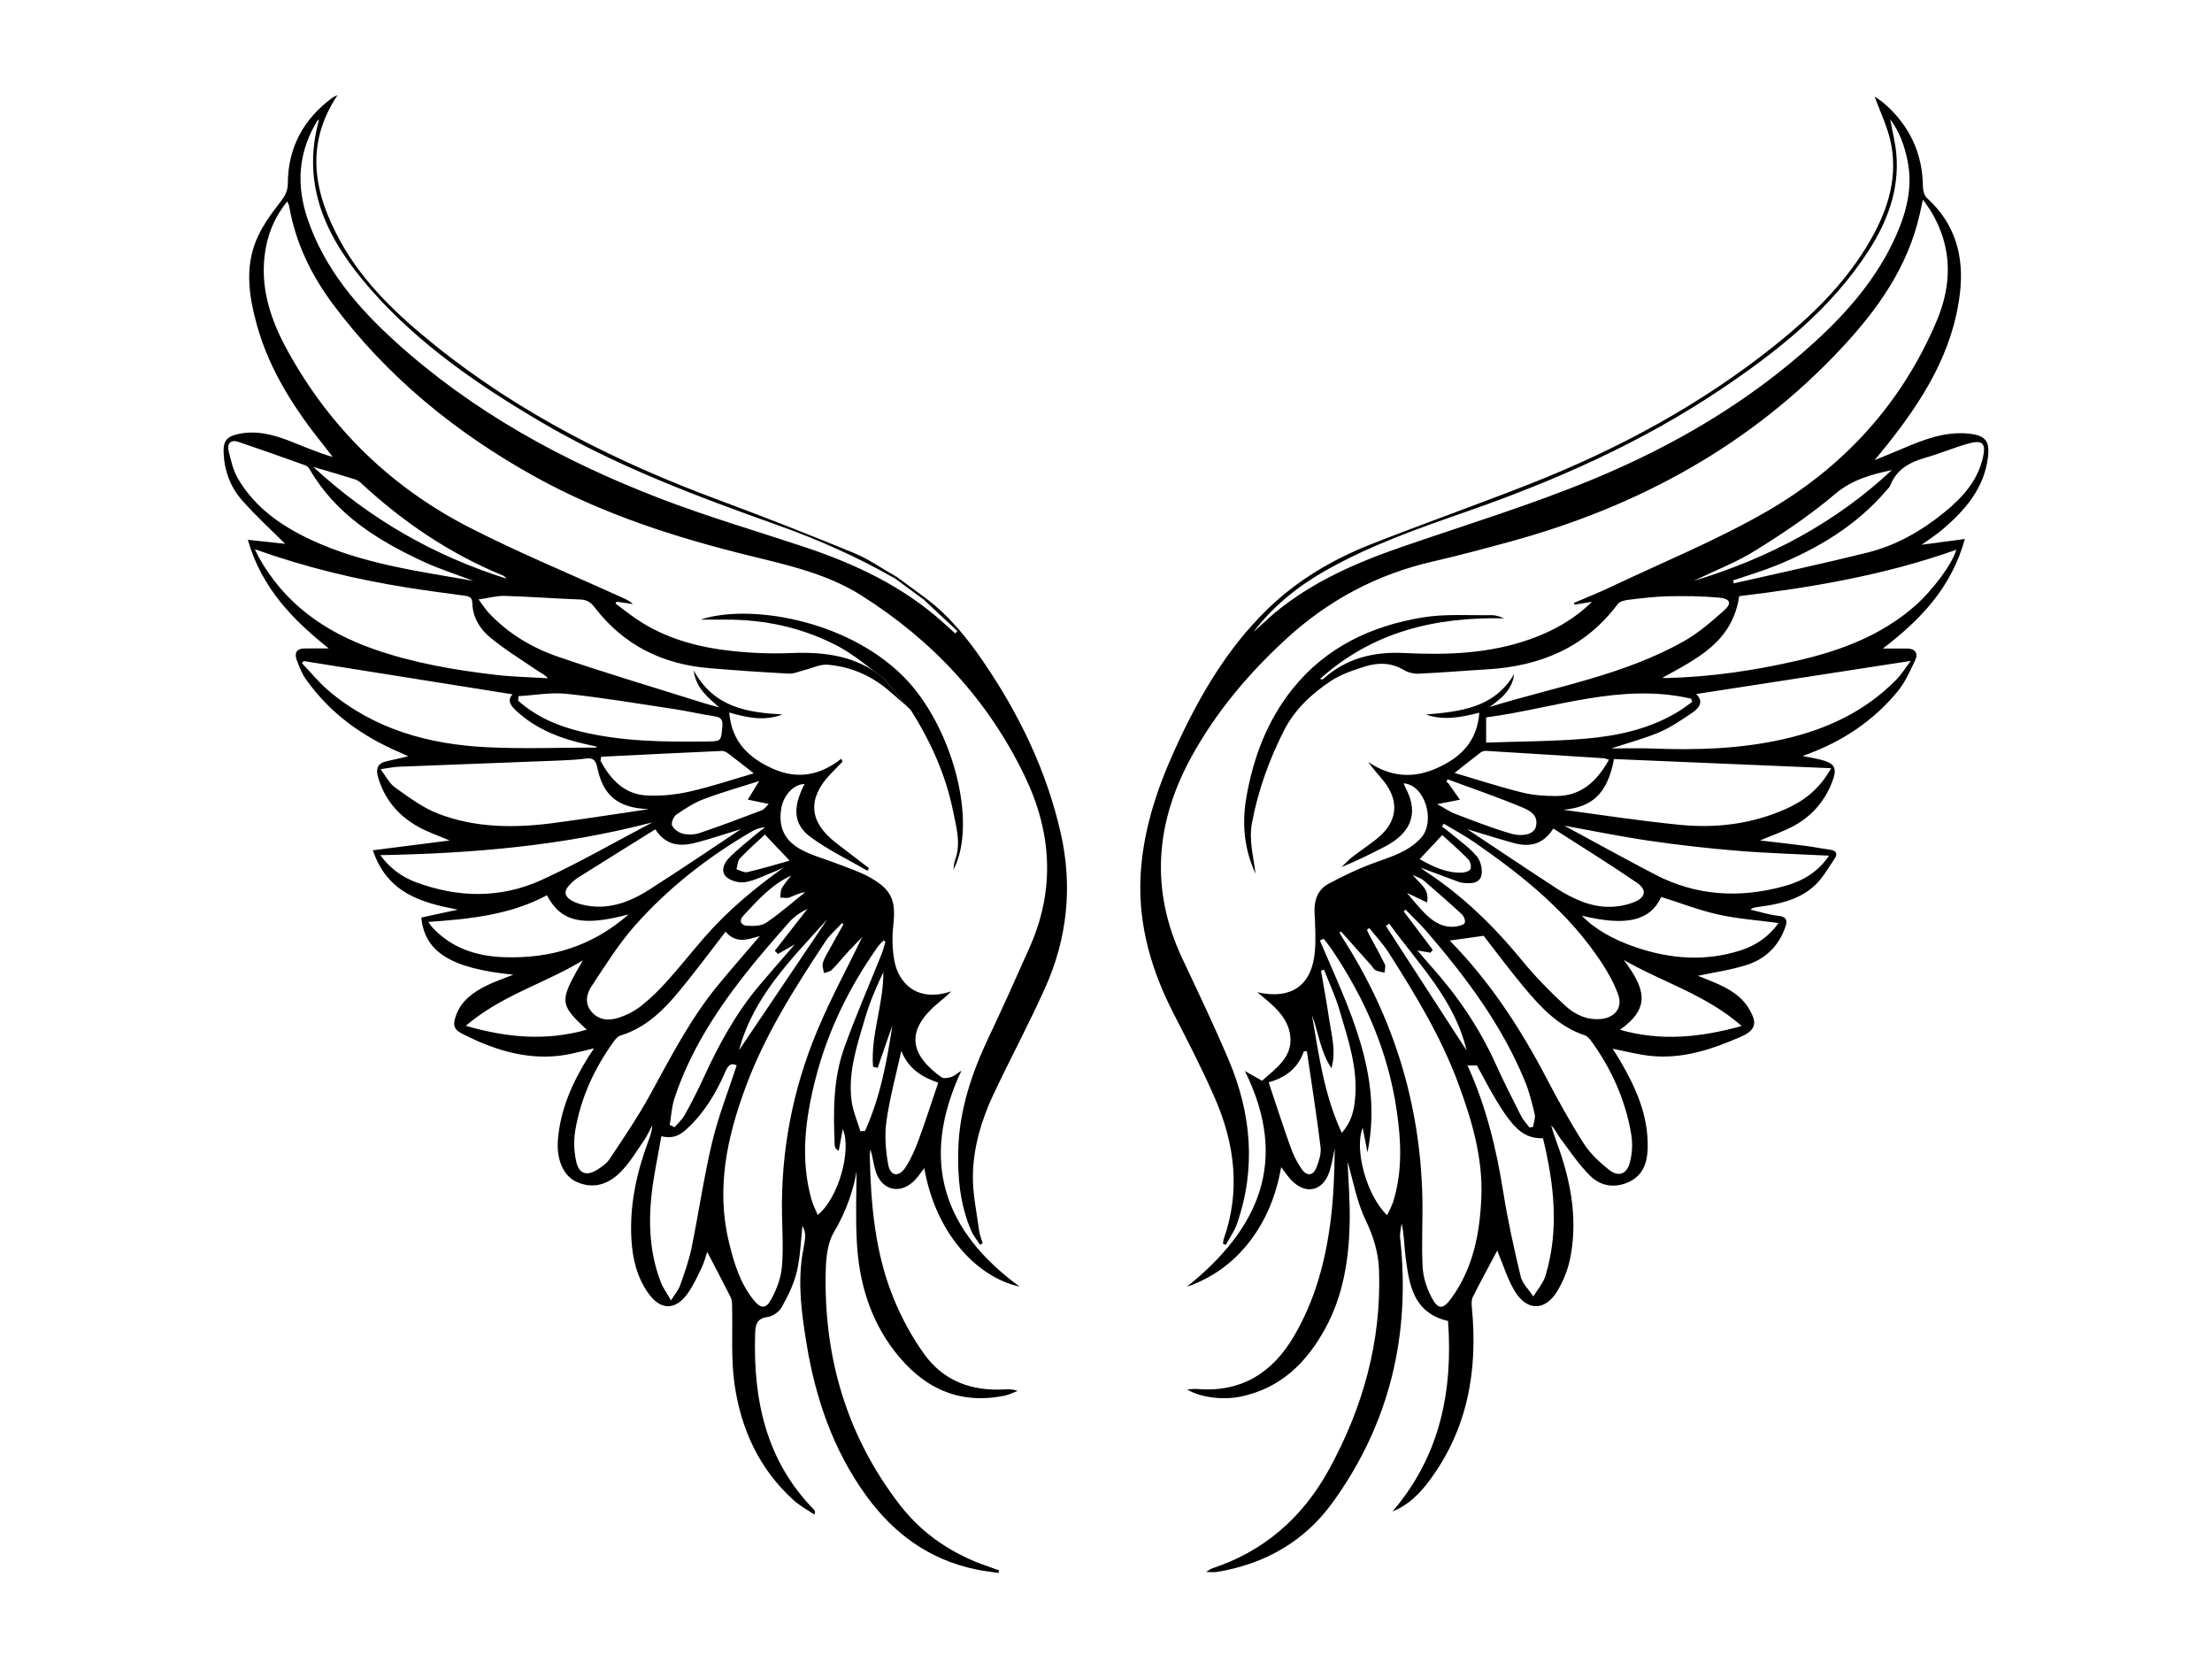 <?xml version="1.0" encoding="UTF-8"?><svg id="a" xmlns="http://www.w3.org/2000/svg" viewBox="0 0 800 600.7"><path d="M454.05,315.88c-4.09-8.89-4.95-18.09-3.28-27.61,2.53-14.41,7.54-27.76,16.79-39.26,12.09-15.03,28.46-22.7,46.97-25.74,8.14-1.34,16.6-.69,24.92-.82,1.5-.02,3.01,.53,4.55,1.15-24.75-.56-47.47,4.75-66.61,21.92,.6,.09,.91,.23,1.01,.14,8.4-7.64,18.32-10.08,29.51-9.52,15.39,.77,30.71,.25,45.52-5.01,8.31-2.95,15.81-7.13,22.34-13.51-2.1,.35-4.2,.69-6.3,1.04l-.22-.64c4.48-1.93,9.03-3.73,13.43-5.82,18.78-8.92,38.16-16.82,56.13-27.17,27.86-16.04,48.93-39,61.6-68.93,5.62-13.27,5.72-26.59-1.86-39.39-.79-1.33-1.73-2.56-3.09-4.54-.52,2.34-.85,3.91-1.21,5.48-4.33,18.93-15.08,34.11-28.02,48-32.88,35.29-73.49,57.41-119.61,70.08-9.44,2.59-18.89,5.13-28.43,7.32-20.17,4.63-37.71,13.95-52.97,27.95-13.69,12.56-25.5,26.54-34.41,42.84-12.93,23.67-14.92,47.89-3.23,72.73,5.72,12.15,11.51,24.27,16.75,36.62,8.22,19.36,10.05,39.22,3.03,59.4-.93,2.68-2.68,5.07-4.06,7.6l-.99-.49c.09-.56,.09-1.15,.28-1.67,6.12-17.41,3.98-34.4-3.18-50.87-4.52-10.41-9.77-20.52-14.96-30.63-7.88-15.33-12.67-31.44-11.99-48.77,.64-16.29,5.6-31.61,12.27-46.34,8.54-18.84,18.74-36.66,33.78-51.23,10.76-10.43,23.48-17.92,37.31-23.37,19.11-7.53,38.49-14.35,57.6-21.87,32.03-12.61,62.08-28.83,89-50.47,12.61-10.13,24.15-21.34,32.66-35.29,6.91-11.33,11.41-23.45,8.91-36.88-1.14-6.11-4.04-11.9-6-17.41,.71,.52,2.29,1.49,3.67,2.69,9.03,7.96,13.68,17.93,13.8,30.02,.01,1.37,.53,3.17,1.48,4.03,10.34,9.38,13.48,21.2,11.88,34.57-2.56,21.26-13.48,38.55-26.45,54.81-1.2,1.51-2.44,2.99-4.4,5.39,3.95-1.64,6.96-2.85,9.94-4.12,7.71-3.28,15.44-6.36,24.13-5.48,5.94,.61,7.66,2.6,6.93,8.51-1.37,11.26-8.21,19.12-16.37,26.09-2.38,2.03-5.05,3.71-7.63,5.59,4.85-.65,9.74-1.3,15.65-2.1-4.92,17.89-16.48,29.56-29.67,39.62,2.62,0,5.73-.01,8.85,0,2.79,.02,3.99,1.72,2.93,4.03-1.85,4.01-3.72,8.19-6.49,11.55-8.57,10.38-19.44,17.71-32.05,22.44-.53,.2-1.05,.39-2.27,.83,2.54,.51,4.39,.81,6.2,1.25,5.64,1.39,6.52,3.11,4.33,8.57-2.76,6.9-7.48,12.17-14,15.62-3.71,1.96-7.73,3.34-11.91,5.11,5.63,.66,11.07,1.26,16.49,1.96,2.99,.39,5.96,1,8.95,1.39,2.05,.27,2.66,1.54,1.68,3-2.46,3.65-4.69,7.71-7.96,10.5-5.66,4.84-12.92,6.32-20.2,7.24-.78,.1-1.57,.18-2.42,.92,3.33,.77,6.63,1.87,10.01,2.23,3.36,.35,3.38,1.93,2.49,4.38-2.43,6.74-7.26,11.29-13.87,13.4-5.92,1.88-12.16,2.74-17.67,3.93,1.44,.57,3.83,1.46,6.17,2.47,4.84,2.09,9.45,4.65,12.24,9.3,2.59,4.32,3.48,7.5-2.74,10.22-10.69,4.66-21.47,8.28-33.3,6.91-4.28-.5-8.48-1.61-13.17-2.53,.93,1.48,1.82,2.82,2.63,4.21,5.77,9.8,10.33,19.99,10.04,31.72-.13,5.14-1.62,9.71-6.52,12.11-5.04,2.47-10.33,1.79-14.2-2.01-4.17-4.09-7.45-9.09-11-13.79-1.07-1.41-1.72-3.13-3.2-4.5,.63,1.94,1.19,3.9,1.9,5.81,4.98,13.34,7.74,27.03,5.19,41.23-.79,4.42-2.49,8.92-4.8,12.77-4.37,7.31-10.95,7.41-15.38,.21-2.68-4.35-4.17-9.44-6.18-14.2-.22-.51-.31-1.08-.19-.63-2.79,5.25-5.92,10.98-8.85,16.79-.53,1.05-.49,2.51-.37,3.74,2.22,22.67-1.41,43.93-15.28,62.62-3.5,4.72-7.62,8.94-13.42,11.25,17.18-20.02,21.92-43.47,20.1-68.87-12.8-3.06-14.05-13.31-15.39-23.36-.52-3.91-.43-7.89-1.42-11.94-.19,1.73-.71,3.5-.53,5.2,3.85,34.97-3.71,67.11-24.4,95.71-10.24,14.15-24.58,22.29-41.84,25.12-1.04,.17-2.13,.02-3.96,.02,1.12-.68,1.6-1.1,2.16-1.28,18.88-6.21,32.78-18.45,42.25-35.66,12.35-22.46,19.07-46.47,18.16-72.27-.22-6.27-2-12.11-4.83-17.98-3.24-6.73-4.54-14.4-6.67-21.66-.1-.34-.15-.69,.06-1.03,.31,8.07,1.04,16.16,.82,24.22-.34,13.02-2.4,25.77-8.74,37.45-6.83,12.57-16.3,21.86-30.86,24.83-6.23,1.27-14.6,.27-19.18-2.65,1.51-.07,2.5-.23,3.47-.15,15.91,1.36,27.28-5.66,35.15-19.06,7.6-12.94,11.44-27.15,13.29-41.89,1.08-8.62,1.37-17.34,1.48-26.07-.63,2.83-1.02,5.73-1.93,8.46-2.4,7.21-8.8,8.46-13.98,2.83-1.13-1.23-2.05-2.65-3.46-4.48-1.82,10.12-5.36,19-11.34,26.8-6.01,7.84-13.66,13.3-22.79,16.46,25.91-20.74,37.2-45.31,21-78.03,2.22,1.26,4.13,2.34,6.21,3.53,4.98-4.49,11.06-8.48,10.21-16.15-.78-7-6.34-11.28-11.95-15.86,12.43,2.79,19.81-2.55,20.85-14.79,.4-4.68,.07-9.43-.13-14.14-.19-4.38,1.2-8.19,4.96-10.23,5.57-3.03,11.38-5.76,17.34-7.89,5.85-2.09,11.64-3.89,16.09-8.62,5.51-5.86,1.72-19.24-6.13-19.88,.19,.5,.3,.94,.51,1.32,4.55,8.37,2.89,15.15-5,20.23-.81,.52-1.66,1-2.52,1.44-5.02,2.57-10.06,5.12-15.51,7.3,1.3-1.23,2.51-2.58,3.92-3.67,3.15-2.45,6.56-4.59,9.58-7.18,6.7-5.74,7.4-12.9,2.05-19.88-1.83-2.39-3.97-4.53-5.91-7.31,7.96,5.4,16.12,6.16,24.84,2.27,8.7-3.88,14.59-9.65,15.38-20.07-6.51,1.68-12.83,2.93-19.27,.68,12.39-1.1,24.66-2.35,31.87-14.65-.67,5.59-4.58,8.87-8.96,11.94,23.77-7.36,48.6-11.46,70.53-23.92,5.19-2.94,9.81-7,14.31-10.98,2.94-2.59,2.33-4.29-1.76-4.67-6.12-.56-12.3-.62-18.45-.49-4.83,.1-9.65,.72-14.45,1.29-1.32,.16-3.07,.59-3.77,1.53-11.85,15.84-28.2,22.51-47.37,23.62-8.21,.48-16.41,1.18-24.62,1.55-1.77,.08-3.83-.41-5.34-1.32-4.54-2.72-9.31-2.76-14.02-1.29-4.34,1.36-8.85,2.87-12.58,5.37-6.9,4.63-12.96,10.23-16.85,17.95-5.31,10.55-9.25,21.42-11.47,33.1-1.24,6.51,.55,12.32,1.24,18.41Zm30.95,20.96l-.57,.38c.36,.62,.69,1.26,1.08,1.86,18.36,28.52,28.08,59.72,28.9,93.63,.2,8.47-.34,16.96,.1,25.4,.19,3.71,1.44,7.61,3.17,10.93,2.41,4.64,4.2,4.58,7.28,.33,7.84-10.81,10.23-23.38,10.78-36.28,.62-14.36-3.4-27.94-8.33-41.28-6.25-16.9-15.53-32.19-25.15-47.28-2.03-3.18-4.68-5.97-7.05-8.94l-.85,.66c.24,.53,.46,1.07,.73,1.58,1.93,3.62,3.96,7.19,5.75,10.88,.39,.8-.06,2-.12,3.01-1.08-.27-2.24-.37-3.21-.86-.7-.35-1.12-1.24-1.68-1.87-3.61-4.06-7.23-8.11-10.84-12.16Zm116.23-91.74c.47,.03,.95,.1,1.42,.09,16.14-.39,32.03-2.74,47.72-6.37,15.46-3.58,30.08-9.07,42.27-19.77,6.19-5.44,13.4-15.04,14.89-20.26-25.6,9.12-52.21,13.65-78.52,16.79-2.47,16.67-15.41,22.62-27.77,29.52Zm-147.92-16.56c1.21-1.09,2.42-2.17,3.63-3.26,1.26-1.13,2.48-2.31,3.78-3.4,13.79-11.52,29.93-18.49,46.73-24.27,22.95-7.9,46.24-15.03,68.64-24.29,29.29-12.11,56.56-28.09,80.18-49.62,12.16-11.09,22.81-23.42,29.54-38.67,3.76-8.54,5.99-17.39,4.1-26.8-1.09-5.45-2.91-10.61-6.3-15.1,.79,4.41,1.92,8.62,2.25,12.89,1.02,12.86-3.35,24.29-10.2,34.86-13.73,21.18-33.11,36.4-53.73,50.2-28.32,18.95-59.19,32.64-91.26,43.82-17.68,6.16-35.38,12.33-51.72,21.69-9.91,5.67-18.63,12.79-25.64,21.94Zm208.97,49.26c-26.82-1.13-52.71-2.23-78.55-3.32-2.42,12.92-8.24,17.42-18.34,18.35,14.01,1.93,28,4.02,42.06,5.43,13.18,1.33,26.12-.29,38.35-5.7,6.62-2.93,12.24-7.2,16.47-14.77Zm-137.92,62.32c-.23-.35-.08-.02,.15,.22,14.29,14.57,25.32,31.42,34.74,49.43,4.2,8.03,8.58,16,13.46,23.63,2.35,3.68,5.74,6.86,9.19,9.61,3.35,2.66,6.38,1.67,7.52-2.47,.9-3.26,1.1-6.99,.54-10.33-2.08-12.35-7.08-23.56-14.43-33.71-.61-.84-1.43-1.81-2.36-2.11-9.41-3.13-15.86-10.03-21.93-17.3-5.34-6.4-10.3-13.1-14.66-18.69-4.7,.66-8.58,1.2-12.23,1.71Zm89.06-89.14c2.79,2.52,1.32,4.95-1.41,6.77-3.8,2.55-7.63,5.21-11.8,7-5.37,2.3-11.1,3.79-17.46,5.89,5.44,0,10.16-.16,14.86,.03,15.77,.63,31.47,.16,46.94-3.27,15.64-3.47,29.81-9.96,41.22-21.56,1.89-1.92,3.33-4.29,5.29-6.85-26.36,4.07-51.93,8.01-77.63,11.98Zm-99.62,62.8c.81,.63,1.16,.94,1.54,1.18,13.53,8.8,24.9,19.89,35.11,32.34,4.73,5.78,10.01,11.17,15.5,16.25,3.45,3.19,7.76,5.36,12.86,4.95,5.19-.42,8.16-4.05,6.41-8.89-1.46-4.04-3.61-7.91-5.98-11.51-11.88-18.04-28.33-31.31-45.85-43.42-3.59-2.49-7.47-4.56-11.22-6.82l-.68,1.03c1.08,.82,2.2,1.59,3.24,2.47,3.22,2.73,6.81,5.17,9.45,8.38,1.42,1.72,2.16,5.12,1.48,7.18-.93,2.8-4.26,2.61-7,2.27-.36-.04-.71-.15-1.05-.28-4.38-1.62-8.76-3.26-13.82-5.14Zm113-103.91l.25,1.08c16.09-3.67,32.23-7.13,48.24-11.1,10.45-2.59,19.72-7.89,28.04-14.69,6.46-5.28,11.95-11.33,13.85-19.83,1.09-4.86-.11-6.3-4.91-5.03-5.35,1.42-10.47,3.67-15.8,5.18-5.69,1.6-10.43,4.12-12.77,9.93-.3,.76-.97,1.38-1.52,2.02-10.82,12.61-24.62,20.88-39.78,27.05-5.08,2.07-10.38,3.61-15.59,5.4Zm-96.05,175.42c6.76,14.85,10.44,30.16,12.94,45.86,1.63,10.23,3.86,20.38,6.29,30.45,.63,2.62,3,4.83,4.58,7.22,1.5-2.51,3.59-4.85,4.41-7.57,5-16.63,3.06-33.17-.92-49.63-8.28,.09-12.25-4.34-23.89-26.33h-3.4Zm130.75-75.87c-11.35-.58-22.1-.87-32.8-1.74-10.7-.88-21.39-2.07-32.02-3.62-10.42-1.52-20.76-3.65-30.92-5.48,10.82,5.84,21.7,11.86,32.71,17.61,15.11,7.9,30.98,8.7,47.18,4.16,6.23-1.75,11.76-4.91,15.86-10.93Zm-124.02-40.88c12.28-.45,24.15-.43,35.94-1.43,11.72-1,23.21-3.51,33.49-9.75,1.78-1.08,3.42-2.37,5.13-3.57-.15-.38-.3-.76-.44-1.14-25.39-5.88-49.45,3.52-74.12,6.77v9.12Zm34.61,62.57c4.57,4.8,11.23,8.63,19.66,11.48,12.48,4.22,25.08,5.16,37.78,1.08,5.58-1.79,10.21-5,13.72-9.89-7.55-1.02-14.82-1.51-21.85-3.08-6.98-1.56-13.71-4.19-20.59-6.36-3.96,8.6-12.51,10.74-28.73,6.77Zm-70.43,108.34c.86-1.87,1.7-3.3,2.18-4.83,3.47-11.02,2.9-22.27,1.24-33.44-3.14-21.06-11.46-40.11-23.32-57.68-.93-1.38-2-2.68-3-4.01-.47,.2-.94,.4-1.41,.6,10.43,24.51,22.95,48.56,17.22,76.62-.58-2.97-1.16-5.94-1.73-8.86-3.11,7.58,1.31,24.4,8.83,31.59Zm28.99-139.6c10.28,6.83,21.31,14.24,32.43,21.49,2.72,1.77,5.65,3.31,8.66,4.52,6.14,2.45,12.48,2.83,18.77,.55,4.64-1.68,5.39-4.55,1.44-7.25-9.84-6.73-19.99-12.99-30.17-19.55-3.92,6.15-8.97,6.72-14.52,5.19-5.88-1.63-11.7-3.48-16.61-4.95Zm51.25-25.13c-.96-.28-1.4-.5-1.86-.53-14.12-.9-28.24-1.8-42.36-2.65-.68-.04-1.54,.08-2.05,.47-3.35,2.54-6.63,5.17-9.57,7.49,7.65,2.25,15.91,4.94,24.31,7.05,4.04,1.02,8.36,1.32,12.54,1.3,8.97-.05,14.63-5.29,18.99-13.14Zm3.98,97.66c14.87,4.24,29.02,2.78,44.03-1.36-12.98-11.4-28.81-15.88-42.65-23.89,7.67,10.3,9.99,17.18-1.38,25.25Zm-32.7,35.34c.42-.07,.84-.15,1.26-.22,.23-1.52,.93-3.15,.61-4.54-.96-4.09-1.99-8.22-3.58-12.09-8.29-20.15-21.16-37.33-35.22-53.71-2.48-2.89-5.28-5.5-7.93-8.23l-.66,.63c3.5,4.63,7,9.27,10.5,13.9l-.77,1.05c-1.37-.23-2.74-.46-4.76-.81,1.79,2.08,3.22,3.8,4.72,5.46,9.59,10.67,17.62,22.37,23.54,35.49,2.88,6.38,6.05,12.63,9.22,18.87,.77,1.52,2.03,2.8,3.07,4.19Zm-94.36-16.35c2.69,8.03,5.15,15.71,7.87,23.29,1.01,2.81,2.33,5.6,4.03,8.04,1.94,2.77,4.24,2.5,5.41-.55,.89-2.32,1.76-4.98,1.47-7.35-1.43-11.59-3.26-23.13-4.95-34.68l-1.11,.09c-2.18,6.35-7.02,9.61-12.72,11.17Zm26.44,18.28c3.58-3.99,4.37-8,4.79-12.06,1.17-11.27-2.52-21.76-5.59-32.29-1.46-5-3.72-9.76-5.61-14.63-.36,.11-.73,.22-1.09,.33,.99,5.82,2.07,11.62,2.93,17.46,.87,5.85,2.63,11.68,.83,17.79-3.95-5.83-4.65-12.81-7.03-19.18,2.47,14.19,4.28,28.54,10.77,42.59Zm34.51-118.88c2.49,1.36,4.45,2.74,6.63,3.57,6.52,2.48,13.03,5.05,19.72,7.01,4.89,1.43,8.67,.21,9.34-2.37,1.16-4.5-2.66-6.09-5.52-7.27-8.69-3.6-17.6-6.65-26.43-9.92l-.35,.89c.26,.24,.56,.44,.76,.72,1.38,1.92,2.73,3.86,4.09,5.79-2.33,.45-4.66,.9-8.24,1.59Zm164.46-120.79c-7.47,1.61-14.43,3.46-20.62,8.72-8.89,7.56-18.72,14.12-28.65,20.31-6.9,4.31-14.64,7.28-22.46,11.06,27.17-8.21,51.24-20.95,71.73-40.1Zm-177.06,152.1l.46-.63c2.77,3.19,5.32,6.6,8.37,9.49,2.92,2.78,6.48,4.77,10.82,4.05,1.08-.18,2.69-.61,2.95-1.33,.3-.8-.36-2.39-1.12-3.08-4.51-4.17-9.14-8.22-13.8-12.23-.83-.71-2-1.03-3.95-1.99,2.7,3.39,6.19,5.04,5.21,9.98-3.23-1.54-6.09-2.9-8.94-4.25Zm23.24,57.8c-4.27-18.41-17.44-31.29-27.96-45.86l-1.24,.79c9.74,15.02,19.47,30.05,29.21,45.07Zm-8.8-77.91c-3.06,3.26-5.55,5.92-8.16,8.7,4.56,2.62,9.38,4.95,14.97,4.9,1.18-.01,2.97-.46,3.37-1.27,.44-.88-.01-2.79-.77-3.56-3.06-3.13-6.38-6-9.4-8.77Z"/><path d="M334.95,216.41c8.32,6.27,14.79,14.25,20.62,22.77,13.01,19.03,22.94,39.49,28.06,62.1,4.37,19.3,2.38,38.07-5.67,56.01-5.83,13.01-12.61,25.58-18.68,38.49-4.3,9.14-7.2,18.87-7.42,28.97-.15,6.67,1.34,13.38,2.21,20.06,.21,1.62,.88,3.19,1.33,4.78l-.96,.53c-1.07-1.67-2.39-3.22-3.16-5.02-4.06-9.41-5.01-19.34-4.71-29.47,.42-14.43,4.92-27.71,11.04-40.61,5.13-10.81,10.02-21.74,14.87-32.68,9.18-20.72,7.86-41.34-1.73-61.39-13.24-27.67-33.42-49.36-59.3-65.68-12.36-7.8-26.52-10.91-40.48-14.35-26.84-6.62-53.03-15.02-77.33-28.46-28.73-15.9-53.76-36.24-73.43-62.74-7.79-10.5-13.37-22.12-15.63-35.15-.08-.47-.34-.9-.67-1.75-4.82,5.92-7.38,12.45-8.22,19.73-1.45,12.48,2.5,23.71,8.35,34.34,15.39,27.94,37.44,49.34,65.71,63.84,17.94,9.2,36.64,16.89,55.01,25.25,1.41,.64,2.86,1.21,4.16,2.46l-5.89-.86-.42,.67c2.54,1.88,5.01,3.86,7.62,5.63,10.28,6.95,21.91,10.12,34.03,11.47,7.19,.8,14.51,1.11,21.73,.81,12.18-.51,23.65,.92,33.46,8.95,2.89,3.47,5.77,6.94,8.66,10.41-2.33-2.03-4.64-4.1-7.01-6.09-6.3-5.29-13.63-8.37-21.75-9.06-2.69-.23-5.53,1.22-8.3,1.9-1.91,.47-3.85,1.42-5.73,1.32-9.66-.51-19.32-1.17-28.96-1.99-16.86-1.42-30.89-8.38-41.28-21.95-1.49-1.94-2.9-2.78-5.33-2.87-9.06-.33-18.12-1.03-27.18-1.3-2.81-.09-5.65,.74-9.49,1.29,1.65,2.18,2.56,3.67,3.73,4.91,6.96,7.39,15.55,12.54,24.96,15.78,17.46,6.01,35.2,11.25,52.82,16.8,1.59,.5,3.22,.9,5.53,1.55-4.24-3.77-8.38-6.91-9.25-13.41,7.34,13.49,19.43,15.23,32.08,15.96-6.37,2.49-12.63,1.21-19.21-.71,.84,10.45,6.92,16.32,15.6,20.25,8.91,4.04,17.16,2.59,24.91-3.52l.47,1.05c-1.51,1.56-3.05,3.09-4.54,4.67-8.19,8.71-7.56,17.06,1.87,24.45,4.06,3.18,8.18,6.28,12.27,9.42l-.61,.9c-6.9-4.01-14.19-7.48-20.57-12.19-6.32-4.66-6.5-10.77-2.16-19.18-3.97,.09-7.7,4.09-8.46,9.04-.99,6.56,1.11,11.43,7.37,14.77,4.11,2.19,8.75,3.38,13.12,5.1,3.92,1.54,8.01,2.83,11.65,4.89,7.95,4.49,9.42,8.42,8.4,17.42-.47,4.14-.35,8.49,.38,12.59,1.42,7.98,8.03,15.37,20.61,11.17-1.19,1.12-1.78,1.71-2.41,2.25-1.55,1.35-3.19,2.6-4.66,4.04-9.4,9.18-7.09,17.15,3.47,24.76,.78,.57,2.45,.3,3.54-.06,1.2-.39,2.22-1.35,3.73-2.32-15.4,32.77-6.25,58.21,21.05,78.11-16.1-3.57-30.55-20-34.49-42.85-1.15,1.49-2.06,2.86-3.15,4.06-5.2,5.69-12.25,4.24-14.48-3.05-.77-2.5-1.01-5.16-1.84-7.82-.08,.85-.26,1.7-.24,2.55,.38,17.61,1.93,35.11,8.7,51.56,2.87,6.98,6.56,13.8,10.96,19.92,6.94,9.67,17.06,13.48,28.88,12.8,1.55-.09,3.11-.15,4.91,.55-1.53,.57-3.02,1.36-4.61,1.69-16.86,3.47-29.8-2.95-39.93-16.12-8.95-11.64-12.84-25.15-13.6-39.53-.5-9.5-.1-19.04-.1-25.48-.88,5.77-3.46,14.13-8.18,22.03-2.28,3.81-2.82,9.05-2.95,13.67-.85,31.4,7.54,60.06,26.88,85.06,8.26,10.68,19.26,17.89,32.08,22.24,1.24,.42,2.46,.87,3.69,1.31l-.14,.97c-2.69-.42-5.39-.72-8.05-1.27-16.99-3.49-29.96-12.98-39.97-26.87-11.86-16.46-18.23-35.1-21.46-54.91-1.71-10.51-3.17-21.08-1.53-31.77,.33-2.15,.85-4.27,1.04-6.43,.13-1.42-.17-2.89-.98-4.29-.62,5.54-.75,11.19-2.03,16.57-1.06,4.47-3.2,8.78-5.45,12.83-.93,1.69-3.29,3.34-5.18,3.58-3.82,.48-4.33,2.82-4.43,5.7-.81,24.02,3.82,46.24,21.42,64.12,.23,.24,.34,.61,0,1.63-2.5-1.71-5.24-3.17-7.47-5.18-12.53-11.28-19.13-25.85-21.44-42.14-1.31-9.25-.61-18.78-.86-28.18-.03-1.03-.04-2.18-.49-3.06-2.84-5.65-5.79-11.23-8.51-16.45-.46,1.35-1.03,3.68-2.04,5.79-1.56,3.26-3.1,6.6-5.22,9.5-4.33,5.92-9.64,5.76-13.91-.16-4.24-5.89-5.85-12.66-6.25-19.78-.68-12.3,1.88-24.04,6.15-35.48,.67-1.79,1.31-3.59,1.42-5.65-.98,1.81-1.8,3.71-2.96,5.4-2.67,3.87-5.11,8.01-8.36,11.34-4.4,4.51-9.93,6.57-16.19,3.67-4.83-2.24-7.22-8.29-6.62-15.36,.93-10.91,5.25-20.53,10.92-29.66,.57-.91,1.19-1.8,2.14-3.23-3.21,.77-5.89,1.49-8.61,2.05-11.61,2.39-22.59,.05-33.24-4.54-1.78-.77-3.5-1.65-5.25-2.48-3.57-1.71-4.19-3.12-2.83-6.91,1.94-5.42,6.31-8.46,11.16-10.85,3-1.48,6.21-2.54,9.58-3.89-22.52-2.24-32.08-8.15-33.28-20.66,4.37-.95,8.77-1.9,13.18-2.86-13.17-2.54-25.48-5.92-30.71-21.47,9.73-1.24,18.74-2.39,27.77-3.54-3.82-1.64-7.71-2.95-11.25-4.9-7.29-4.01-12.34-9.98-14.67-18.11-.87-3.03-.05-4.95,3.16-5.65,2.47-.53,4.92-1.12,7.79-1.79-1.06-.49-1.93-.92-2.82-1.29-13.76-5.85-25.54-14.27-34.22-26.6-1.5-2.13-2.48-4.68-3.37-7.16-.8-2.22,.02-3.86,2.65-3.93,2.99-.07,5.99-.02,9.01-.02-12.91-10.28-24.26-21.79-29.26-39.28,5.55,.6,10.14,1.09,13.48,1.45-4.79-4.79-10.49-9.98-15.57-15.73-4.25-4.81-6.44-10.78-6.68-17.29-.16-4.31,1.24-5.82,5.43-6.71,6.46-1.37,12.5,.24,18.41,2.52,5.06,1.95,10.01,4.2,15.62,5.8-.95-1.23-1.89-2.48-2.86-3.69-10.69-13.29-19.96-27.4-24.57-44.06-2.78-10.04-4.36-20.33-.36-30.3,2.02-5.04,5.35-9.67,8.73-13.99,1.74-2.22,2.82-4.05,2.83-6.94,.07-13.01,5.71-23.24,16.12-30.93,.43-.32,.97-.5,1.85-.94-12.16,18.27-8.36,35.87,1.1,53,8.33,15.08,20.76,26.69,34.03,37.38,30.97,24.94,65.99,42.43,103.08,56.18,16.3,6.04,32.49,12.41,48.56,19.02,5.31,2.18,10.12,5.6,15.15,8.45l-.55,.64c-13.45-7.72-27.57-13.95-42.17-19.15-29.5-10.49-58.78-21.49-85.89-37.48-22.41-13.22-43.73-27.83-61.06-47.49-15.55-17.64-25.8-37.09-18.91-61.74-.24,.18-.49,.29-.61,.47-.34,.5-.64,1.03-.93,1.55-6.15,10.92-6.58,22.31-2.62,33.97,6.1,17.99,18.03,31.92,31.78,44.39,27.9,25.29,60.41,43.06,95.29,56.52,17.11,6.6,34.76,11.78,52.19,17.55,18.64,6.18,36.17,14.38,50.9,27.74,1.35,1.23,2.71,2.45,4.06,3.67l.79-.86-11.91-11.13,.56-.64Zm-29.88,117.82l-.52-.44c-2.03,2.21-4.41,4.19-6.04,6.67-10.99,16.67-21.74,33.5-28.74,52.37-6.8,18.3-10.88,36.87-6.12,56.42,1.81,7.44,3.98,14.73,8.9,20.84,2.55,3.16,4.41,3.36,6.35-.2,1.91-3.5,3.48-7.53,3.85-11.45,.61-6.36,.19-12.82,.07-19.24-.42-23.18,3.92-45.51,12.87-66.8,4.92-11.71,11.01-22.93,16.16-33.53-1.14,1.17-3.1,3.11-4.97,5.13-2.05,2.22-3.95,4.6-6.07,6.74-.65,.66-1.84,.78-2.78,1.15-.19-1.09-.64-2.22-.5-3.26,.16-1.15,.78-2.28,1.36-3.34,2.02-3.71,4.11-7.38,6.18-11.07ZM92.19,198.63c.55,1.13,.92,2,1.38,2.83,9.31,16.73,23.8,27.02,41.51,33.24,14.33,5.03,29.21,7.59,44.23,9.34,6.24,.73,12.55,.84,18.82,1.23-1.07-1.37-2.34-1.79-3.4-2.52-5.87-3.99-11.97-7.72-17.43-12.22-3.61-2.97-6.33-7.18-6.45-12.18-.06-2.19-.87-2.67-2.65-2.91-6.94-.94-13.89-1.85-20.81-2.95-18.64-2.94-36.91-7.35-55.2-13.87Zm142.42,93.97c-11.08-.41-16.51-4.88-18.59-15.01-.49-2.39-1.31-3.66-4-3.3-2.99,.4-6.02,.58-9.04,.7-19.59,.77-39.19,1.49-58.78,2.27-1.89,.08-3.77,.5-6.57,.9,1.99,2.59,3.21,5.16,5.23,6.59,4.89,3.46,9.83,7.21,15.33,9.37,13.6,5.34,27.91,5.36,42.21,3.47,11.25-1.49,22.46-3.26,34.22-4.98Zm27.8,44.31c-4.55,5.91-8.84,11.61-13.27,17.19-6.81,8.56-13.72,17.01-24.83,20.4-.91,.28-1.72,1.27-2.32,2.1-6.98,9.64-11.88,20.26-13.91,31.99-.66,3.81-.51,8.02,.4,11.77,1.02,4.2,3.84,4.93,7.48,2.65,1.72-1.08,3.53-2.37,4.61-4.02,4.92-7.45,9.98-14.84,14.28-22.65,7.59-13.79,14.73-27.82,24.79-40.05,4.92-5.99,10.05-11.81,15.16-17.8-4.32,1.24-8.54,2.89-12.4-1.58Zm21.08-23.23c-1.25,.55-2.49,1.15-3.76,1.65-3.37,1.3-6.68,3.06-10.18,3.66-2.16,.37-5.21-.4-6.81-1.83-2.22-1.98-.94-5.01,.85-6.84,3.11-3.17,6.66-5.91,10.04-8.8,.99-.84,2.06-1.59,3.09-2.38-1.99,.14-3.55,.78-4.99,1.62-15.7,9.14-29.92,20.25-41.97,33.79-5.98,6.72-10.8,14.52-15.8,22.06-1.8,2.71-2.6,6.13-.11,9.15,2.58,3.13,6.19,3.41,9.64,2.34,2.94-.91,5.88-2.39,8.3-4.28,3.41-2.66,6.54-5.77,9.44-8.99,4.62-5.12,8.91-10.55,13.43-15.76,8.46-9.73,18.27-17.92,28.83-25.4Zm-67.81-43.35l.1-.34c-1.17-.26-2.33-.54-3.5-.79-9.34-2.02-18.06-5.37-25.28-11.87-2.07-1.86-3.83-3.95-1.63-6.25-25.19-4.01-50.35-8.02-75.52-12.03l-.68,.71c3.2,3.35,6.13,7.01,9.64,9.99,16.51,13.99,36.26,19.43,57.33,20.46,13.15,.64,26.36,.12,39.54,.12Zm-44.53-60.3c-6.07-2.31-12.31-4.27-18.19-7.01-16.41-7.64-31.54-16.99-40.95-33.3-.34-.59-.93-1.21-1.54-1.43-8.06-2.88-16.12-5.76-24.23-8.5-2.69-.91-4.19,.51-3.57,3.14,.81,3.47,1.63,7.14,3.4,10.16,6.17,10.52,15.84,17.21,26.61,22.21,18.5,8.59,38.57,11.26,58.47,14.74Zm68.04,200.85c-1.26,7.33-2.82,14.28-3.57,21.32-1.14,10.67-.55,21.29,3.37,31.45,.78,2.03,2.13,3.85,3.68,6.59,1.49-2.4,2.73-3.78,3.3-5.41,1.55-4.44,3.18-8.9,4.12-13.48,2.62-12.77,4.46-25.72,7.49-38.4,2.25-9.43,5.87-18.53,8.85-27.69-2.43-1.25-3.34,.51-4.28,2.68-3.27,7.49-7.44,14.41-13.48,20.04-2.36,2.2-4.89,4.02-9.46,2.9Zm-3.19-113.52c-32.48,8.51-65.08,11.26-98.47,11.87,3.6,4.87,7.88,7.92,12.89,9.79,15.26,5.69,30.73,5.93,45.54-.85,13.46-6.16,26.33-13.62,40.04-20.81Zm-48.5-45.62l-.09,1.65c6.44,5.73,14.11,9.07,22.4,11.1,15.06,3.69,30.42,3.83,45.8,3.64,5.31-.07,5.14-.07,5.64-5.43,.24-2.58-.62-3.36-3-3.71-4.78-.71-9.49-1.84-14.26-2.56-12.99-1.96-25.97-4.15-39.03-5.53-5.72-.61-11.63,.51-17.45,.84Zm39.85,78.91c-16.8,4.51-24.48,2.69-29.55-6.91-13.25,7.09-27.84,8.6-42.89,9.64,.62,.87,.92,1.38,1.31,1.81,.65,.72,1.33,1.41,2.04,2.06,6.88,6.28,15.26,8.61,24.3,8.89,16.65,.52,31.64-3.93,44.79-15.49Zm92.88,9.84l-.74-.37c-.69,.77-1.48,1.47-2.07,2.31-10.37,14.65-18.14,30.54-22.55,47.97-3.63,14.32-5.47,28.75-1.4,43.32,.52,1.88,1.45,3.64,2.25,5.61,7.43-5.83,12.39-23.4,9.08-31.02-.5,2.68-.99,5.27-1.47,7.86-1.09-.68-1.42-1.31-1.45-1.95-.5-11.88-.64-23.83,3.4-35.16,4.09-11.47,9-22.64,13.52-33.95,.59-1.49,.96-3.07,1.44-4.61Zm-83.23-40.59c-9.52,5.94-18.76,11.66-27.95,17.46-1.21,.76-2.28,1.8-3.27,2.86-1.94,2.07-1.55,3.97,.83,5.36,1.13,.66,2.41,1.14,3.68,1.47,9.02,2.32,17.05-.58,24.45-5.29,11.22-7.13,22.2-14.63,33.25-21.95-4.92,1.51-9.93,3.17-15,4.58-5.85,1.63-11.56,2.23-16-4.49Zm-19.59-26.25l-.21,1.53c3.62,6.59,8.48,11.97,16.47,12.45,5.21,.31,10.64-.23,15.74-1.39,8.1-1.83,16.01-4.5,23.2-6.59-2.9-2.27-5.94-4.7-9.04-7.03-.72-.54-1.69-1.11-2.52-1.07-14.55,.65-29.1,1.38-43.65,2.1Zm-5.2,98.7c-10.02-9.34-10.05-10.19-1.41-25.08-13.5,8.28-29.3,12.51-42.35,23.68,15.14,4.34,29.11,5.55,43.77,1.4Zm29.99,34.46c.59,.27,1.18,.53,1.77,.8,1.26-1.49,2.8-2.82,3.72-4.49,2.44-4.44,4.76-8.97,6.87-13.58,5.46-11.91,11.69-23.34,20.22-33.39,3.99-4.71,8.07-9.34,12.66-14.64-2.55,1.45-4.32,2.45-6.09,3.46l-1.14-1.16c3.95-5.06,7.89-10.11,11.84-15.17-2.61,1.27-4.9,2.86-6.68,4.89-5.58,6.36-11.19,12.71-16.38,19.38-10.53,13.5-19.65,27.86-25.06,44.26-1.01,3.07-1.17,6.41-1.72,9.63Zm83.77-26.79c-1.91,8.71-4.2,17-5.38,25.44-.72,5.13-.29,10.61,.66,15.74,.78,4.19,3.85,4.56,6.25,.92,2.02-3.08,3.5-6.58,4.78-10.05,2.52-6.83,4.73-13.77,7.04-20.56-5.32-1.84-10.62-4.65-13.35-11.48Zm-3.23-9.27c-1.77,5.13-3.54,10.26-5.32,15.4l-1.67-.39c-.92-11.56,3.85-22.61,3.71-34.22-2.58,5.44-4.93,10.95-6.61,16.66-2.86,9.71-6.2,19.45-4.88,29.79,.48,3.77,2.1,7.4,3.2,11.1,.56-.04,1.12-.09,1.68-.13,5.45-12.07,7.92-24.99,9.88-38.2Zm-48.17-88.31c-6.32,2.02-13.26,3.98-19.99,6.51-3.55,1.33-6.86,3.48-10,5.65-1.01,.7-1.94,3.05-1.5,3.95,.66,1.35,2.46,2.59,3.98,2.94,1.92,.43,4.2,.35,6.06-.29,7.51-2.55,14.95-5.34,22.36-8.18,1.04-.4,1.78-1.58,2.54-2.3-2.78-.58-5.17-1.07-7.57-1.57,1.38-2.24,2.76-4.49,4.11-6.7ZM113.28,168.82c20.8,19.17,43.93,32.19,69.81,40.4-.32-.59-.79-.93-1.32-1.15-19.12-7.87-35.94-19.27-51.07-33.27-.69-.64-1.54-1.23-2.42-1.5-4.7-1.47-9.42-2.82-15.01-4.48Zm172.86,147.79c-7.42,3.48-12.3,9.16-17.36,14.59-1.79,1.93-.55,3.43,1.36,3.56,2.31,.15,5.16,.13,6.94-1.07,4.94-3.34,9.45-7.33,14.13-11.06-2.26,.26-3.93,1.28-5.72,1.91-.98,.35-2.19,.05-3.3,.04,.16-1.13,.04-2.4,.54-3.34,.82-1.52,2.04-2.82,3.41-4.63Zm-18.85,63.16c10.63-15.76,21.25-31.53,31.88-47.29-12.87,14.26-26.74,27.85-31.88,47.29Zm9.33-77.98c-2.98,2.81-6.15,5.57-9.01,8.61-.85,.9-.86,2.59-1.26,3.92,1.3,.39,2.73,1.33,3.88,1.06,5.2-1.21,10.32-2.76,15.36-4.15-3-3.15-5.7-6-8.97-9.44Z"/><path d="M328.1,255.52c-2.89-3.47-5.77-6.94-8.66-10.41-5.38-3.83-10.43-8.28-16.21-11.35-12.69-6.72-26.46-9.77-40.86-9.69-2.77,.01-5.55,0-9,0,17.03-5.74,52.11-.33,73,20.21,17.91,17.6,27.5,53.13,18.42,70.27,.19-1.14,.2-2.35,.59-3.41,2.27-6.06,.5-11.93-.69-17.83-2.64-13.09-8.05-25.03-15.12-36.28-.37-.58-.98-1.01-1.48-1.51Z"/><path d="M324.04,208.4c3.64,2.67,7.27,5.34,10.91,8.01l-.56,.64c-3.63-2.67-7.26-5.34-10.9-8.01l.55-.64Z"/></svg>